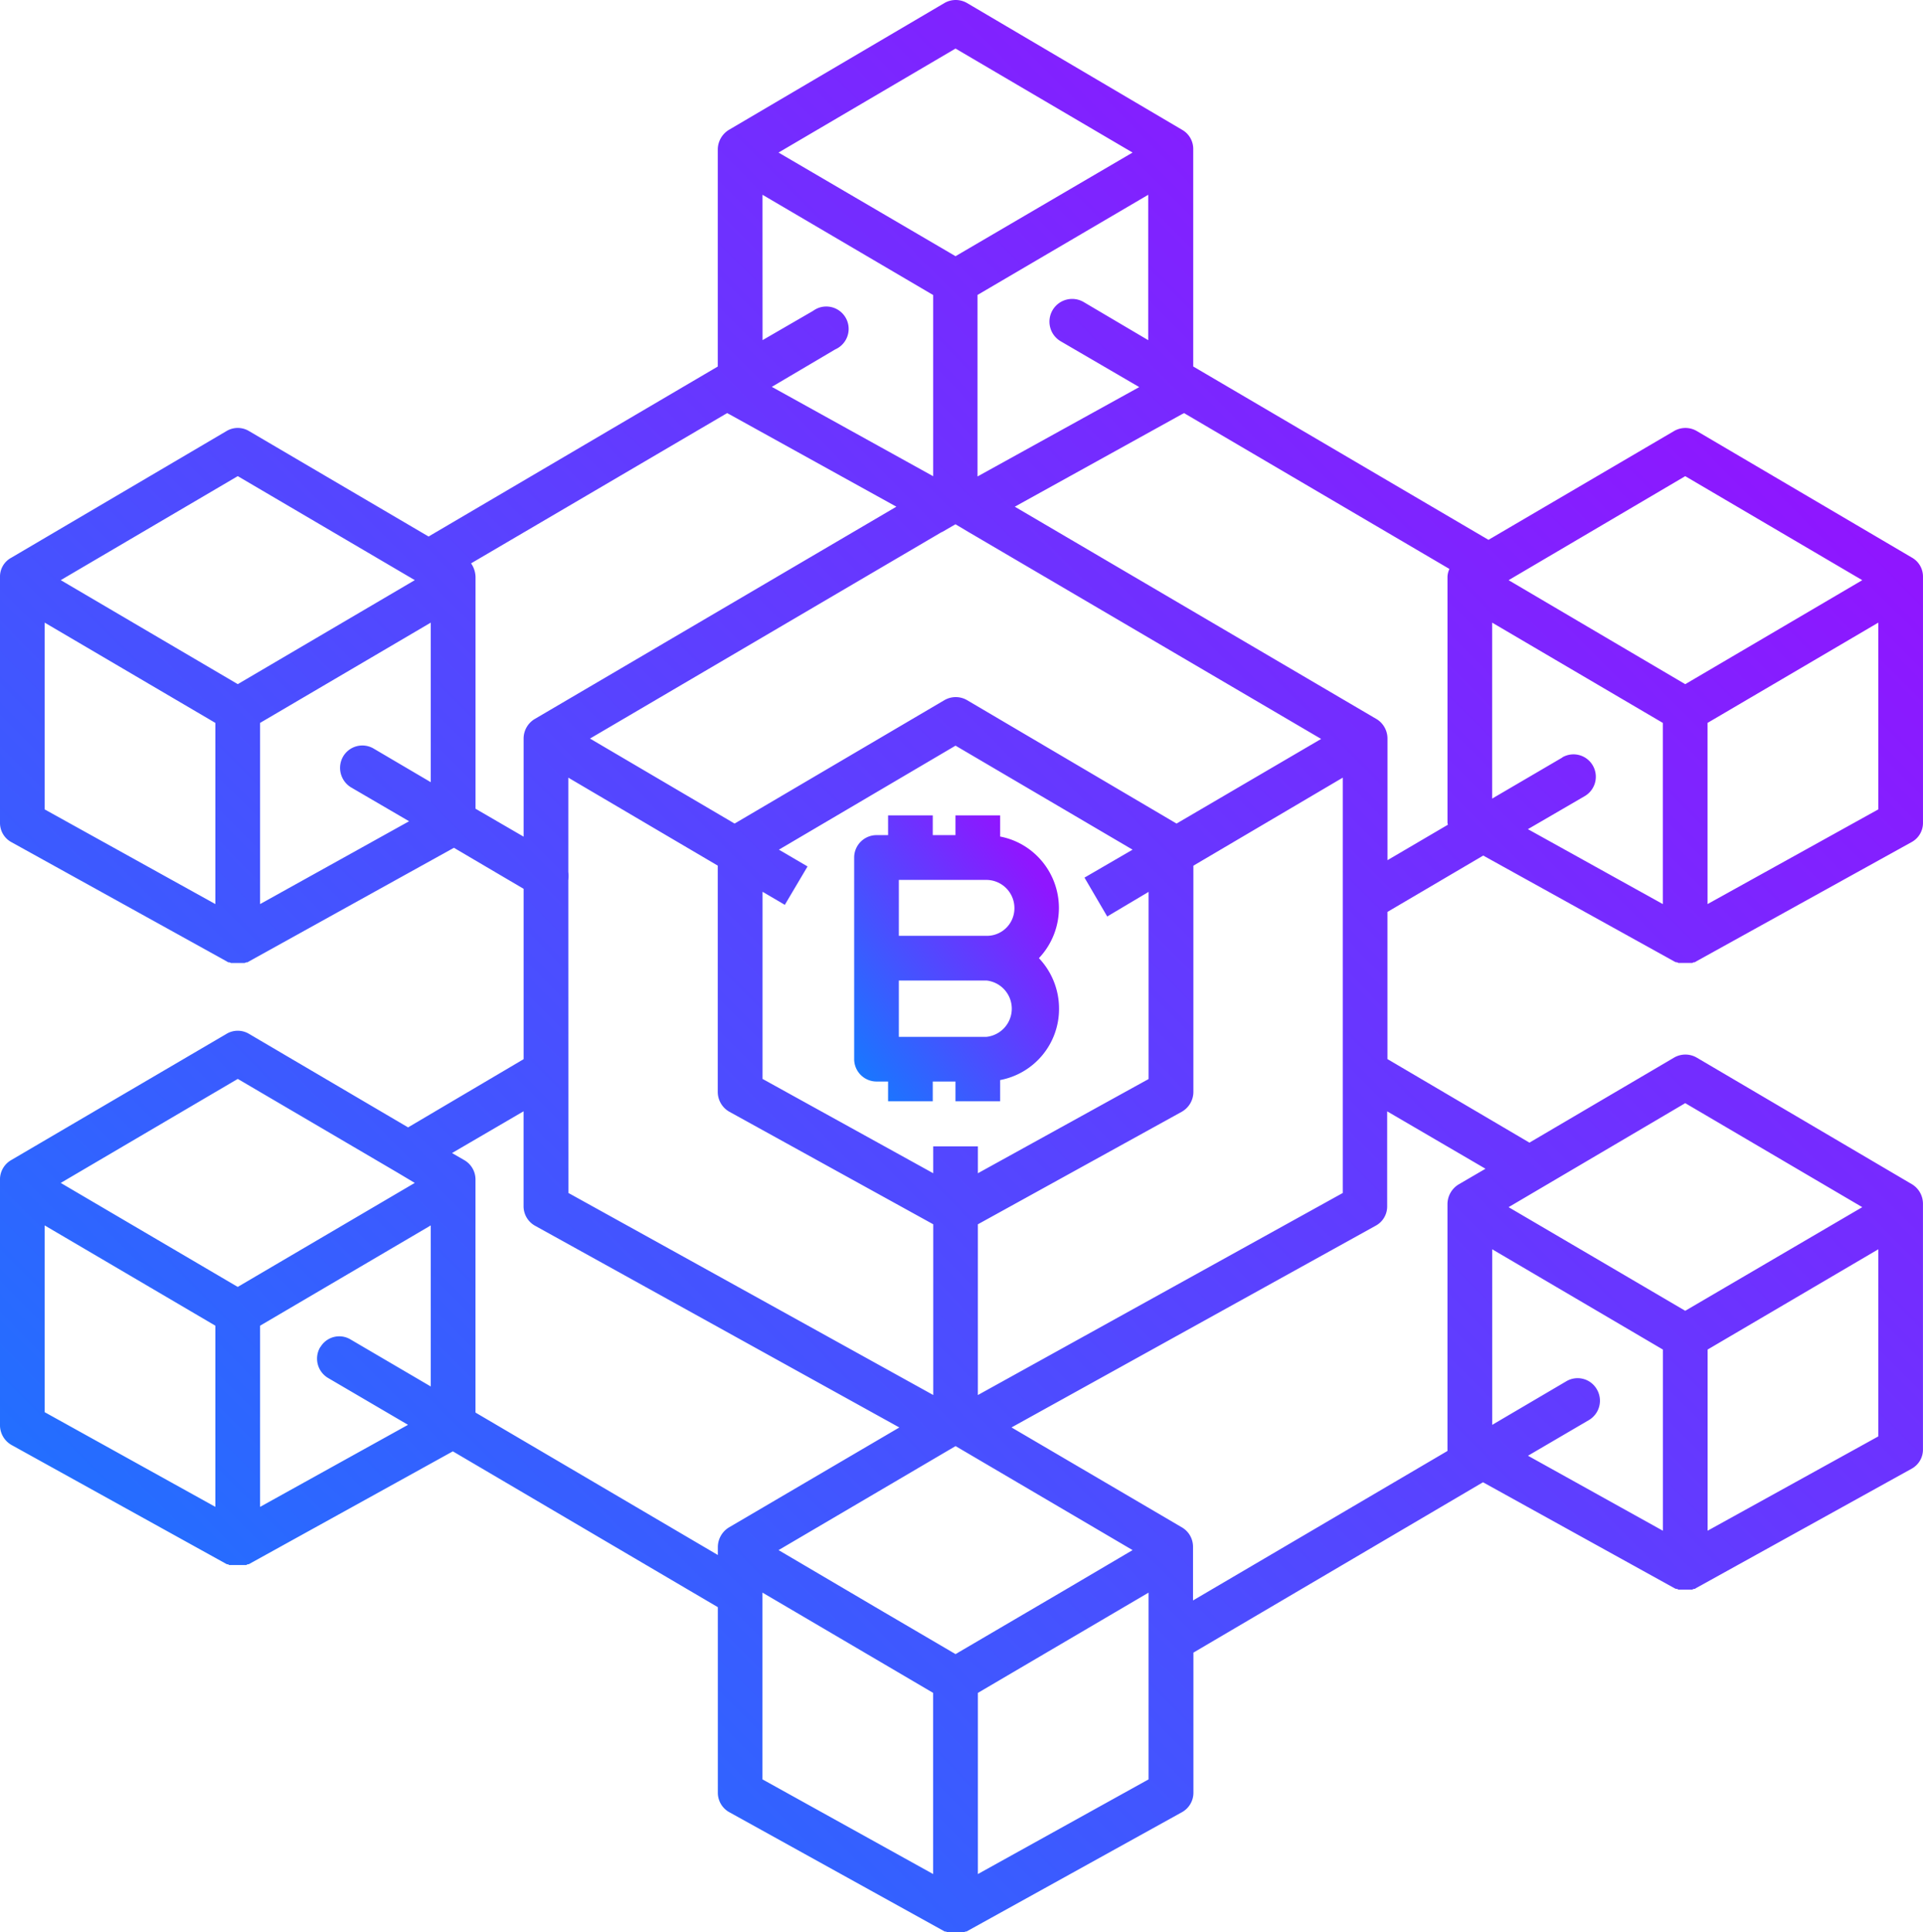 <svg xmlns="http://www.w3.org/2000/svg" xmlns:xlink="http://www.w3.org/1999/xlink" width="99.002" height="99.448" viewBox="0 0 99.002 99.448">
  <defs>
    <linearGradient id="linear-gradient" x1="-0.035" y1="0.955" x2="0.808" y2="0.118" gradientUnits="objectBoundingBox">
      <stop offset="0" stop-color="#107eff"/>
      <stop offset="1" stop-color="#8f16ff"/>
    </linearGradient>
  </defs>
  <g id="consultingservice_ic1" transform="translate(0 0.025)">
    <g id="Group_41162" data-name="Group 41162" transform="translate(0 -0.025)">
      <path id="Path_150401" data-name="Path 150401" d="M98.446,28.683l-11.09-6.523a1.161,1.161,0,0,0-1.17,0l-9.555,5.6-15.2-8.922V7.654a1.129,1.129,0,0,0-.576-1L49.789.133a1.161,1.161,0,0,0-1.17,0L37.529,6.657a1.194,1.194,0,0,0-.576,1V18.84L22.064,27.589l-9.248-5.43a1.126,1.126,0,0,0-1.151,0L.576,28.683A1.1,1.1,0,0,0,0,29.661V42.324a1.124,1.124,0,0,0,.595,1l11.09,6.14.058.038H11.8l.1.038h.691l.1-.038h.058l.058-.038L23.369,43.61l3.588,2.111v8.768L21.009,58l-8.193-4.816a1.126,1.126,0,0,0-1.151,0l-11.09,6.5a1.151,1.151,0,0,0-.576,1V73.33a1.177,1.177,0,0,0,.595,1.017l11.09,6.14h.058l.058.038h.883l.058-.038H12.8l10.514-5.813,13.642,8.02v9.555a1.147,1.147,0,0,0,.595,1l11.09,6.14H48.7l.077.038h.863l.058-.038h.058l11.09-6.14a1.147,1.147,0,0,0,.595-1V85.033l14.908-8.768L86.2,81.714l.077.038h.058l.077.038h.71l.077-.038h.058l.058-.038,11.09-6.14a1.124,1.124,0,0,0,.595-1V61.933a1.175,1.175,0,0,0-.556-1l-11.09-6.523a1.161,1.161,0,0,0-1.17,0l-7.444,4.375-7.31-4.3V46.91l4.931-2.9L86.2,49.462l.077.038h.058l.077.038h.71L87.2,49.5h.058l.058-.038,11.09-6.14a1.124,1.124,0,0,0,.595-1V29.661a1.12,1.12,0,0,0-.556-.979Zm-11.685-4.2,9.114,5.353-9.114,5.353-9.094-5.353Zm-30.967-8.96a1.17,1.17,0,0,0-1.19,2.015l4.048,2.36-8.327,4.6V15.156L59.114,10v7.483ZM54.758,81.849,49.194,85.11l-3.7-2.168-5.411-3.185,8.557-5.027.556-.326.556.326,8.557,5.027Zm-25.5-36.569a1.555,1.555,0,0,0,0-.422V40l7.694,4.528V56.177a1.177,1.177,0,0,0,.595,1.017l10.5,5.794v8.787l-18.784-10.4Zm11.147,1.266,1.17-1.976L40.1,43.706l9.094-5.353,9.114,5.353-2.475,1.439,1.17,2,2.13-1.266v9.632L50.345,60.36V58.978h-2.3V60.36l-8.787-4.854V45.874Zm9.939,25.23V62.988l10.5-5.794a1.177,1.177,0,0,0,.595-1.017V44.531L69.129,40V61.377ZM60.572,42.363,49.789,36.012a1.161,1.161,0,0,0-1.17,0l-10.8,6.351-7.444-4.375L48.484,27.359H48.5l.691-.4.71.422L68.016,38.007ZM49.194,2.474l9.114,5.353-9.114,5.334L40.081,7.827ZM39.256,10l8.787,5.161v9.325l-8.308-4.6L43,17.958a1.151,1.151,0,1,0-.921-2.111,1.431,1.431,0,0,0-.23.134l-2.59,1.5ZM12.241,24.481l9.114,5.353-9.114,5.353L3.127,29.834ZM2.3,32.021l8.787,5.161v9.325L2.3,41.634Zm11.09,14.486V37.182l8.787-5.161v8.212l-2.936-1.727a1.147,1.147,0,0,0-1.573.4,1.174,1.174,0,0,0,.4,1.592l2.993,1.746ZM24.482,41.6V29.661a1.292,1.292,0,0,0-.23-.691l13.181-7.732.115.058,8.6,4.758L27.513,36.991a1.175,1.175,0,0,0-.556,1v5.046ZM12.241,55.505l8.212,4.816.9.537-9.114,5.353L3.127,60.859ZM2.3,63.046l8.787,5.161v9.325L2.3,72.658Zm11.09,14.486V68.207l8.787-5.161v8.289l-4.125-2.417A1.128,1.128,0,0,0,16.5,69.3l-.019.019a1.156,1.156,0,0,0,.4,1.573l4.125,2.417Zm11.09-4.854V60.686a1.151,1.151,0,0,0-.576-1l-.633-.365,3.684-2.149v4.893a1.147,1.147,0,0,0,.595,1L46.3,73.445l-8.768,5.142a1.194,1.194,0,0,0-.576,1v.422Zm14.774,9.267,8.787,5.161V96.43l-8.787-4.873ZM50.345,96.43V87.106l8.787-5.161v9.612ZM82.214,71.488a1.141,1.141,0,0,0-1.573-.422l-3.818,2.245V64.274l8.787,5.161v9.325L78.665,74.9l3.147-1.842a1.156,1.156,0,0,0,.4-1.573ZM96.7,73.905l-8.787,4.854V69.435L96.7,64.274ZM86.761,56.753l9.114,5.353-9.114,5.334-9.094-5.334ZM76.477,60.129l-1.381.806a1.194,1.194,0,0,0-.576,1V74.654l-13.1,7.694V79.585a1.151,1.151,0,0,0-.576-1l-8.768-5.142,18.745-10.38a1.124,1.124,0,0,0,.595-1V57.175Zm-5.6-23.139L52.245,26.054l8.6-4.758.115-.058,13.661,8.02a1.031,1.031,0,0,0-.1.4V42.324c0,.038.019.058.019.1l-3.108,1.823V37.988a1.175,1.175,0,0,0-.556-1ZM82,39.37a1.147,1.147,0,0,0-1.554-.422l-.019.019-3.607,2.111V32.021l8.787,5.161v9.325l-6.946-3.856L81.6,40.943A1.156,1.156,0,0,0,82,39.37Zm5.909,7.137V37.182L96.7,32.021v9.612Z" transform="translate(0 0.025)" fill="url(#linear-gradient)"/>
      <path id="Path_150402" data-name="Path 150402" d="M230.351,232.4h.595v1.017h2.3V232.4h1.17v1.017h2.3v-1.094a3.722,3.722,0,0,0,3.031-3.665,3.768,3.768,0,0,0-1.036-2.609,3.754,3.754,0,0,0-.134-5.3,3.7,3.7,0,0,0-1.861-.959V218.7h-2.3v1.017h-1.17V218.7h-2.3v1.017h-.595a1.155,1.155,0,0,0-1.151,1.151v10.38a1.155,1.155,0,0,0,1.151,1.151Zm5.66-2.3H231.5v-2.9h4.509a1.458,1.458,0,0,1,0,2.9Zm1.439-6.639a1.417,1.417,0,0,1-1.4,1.439H231.5v-2.878h4.509A1.449,1.449,0,0,1,237.45,223.458Z" transform="translate(-185.225 -176.734)" fill="url(#linear-gradient)"/>
    </g>
  </g>
</svg>
